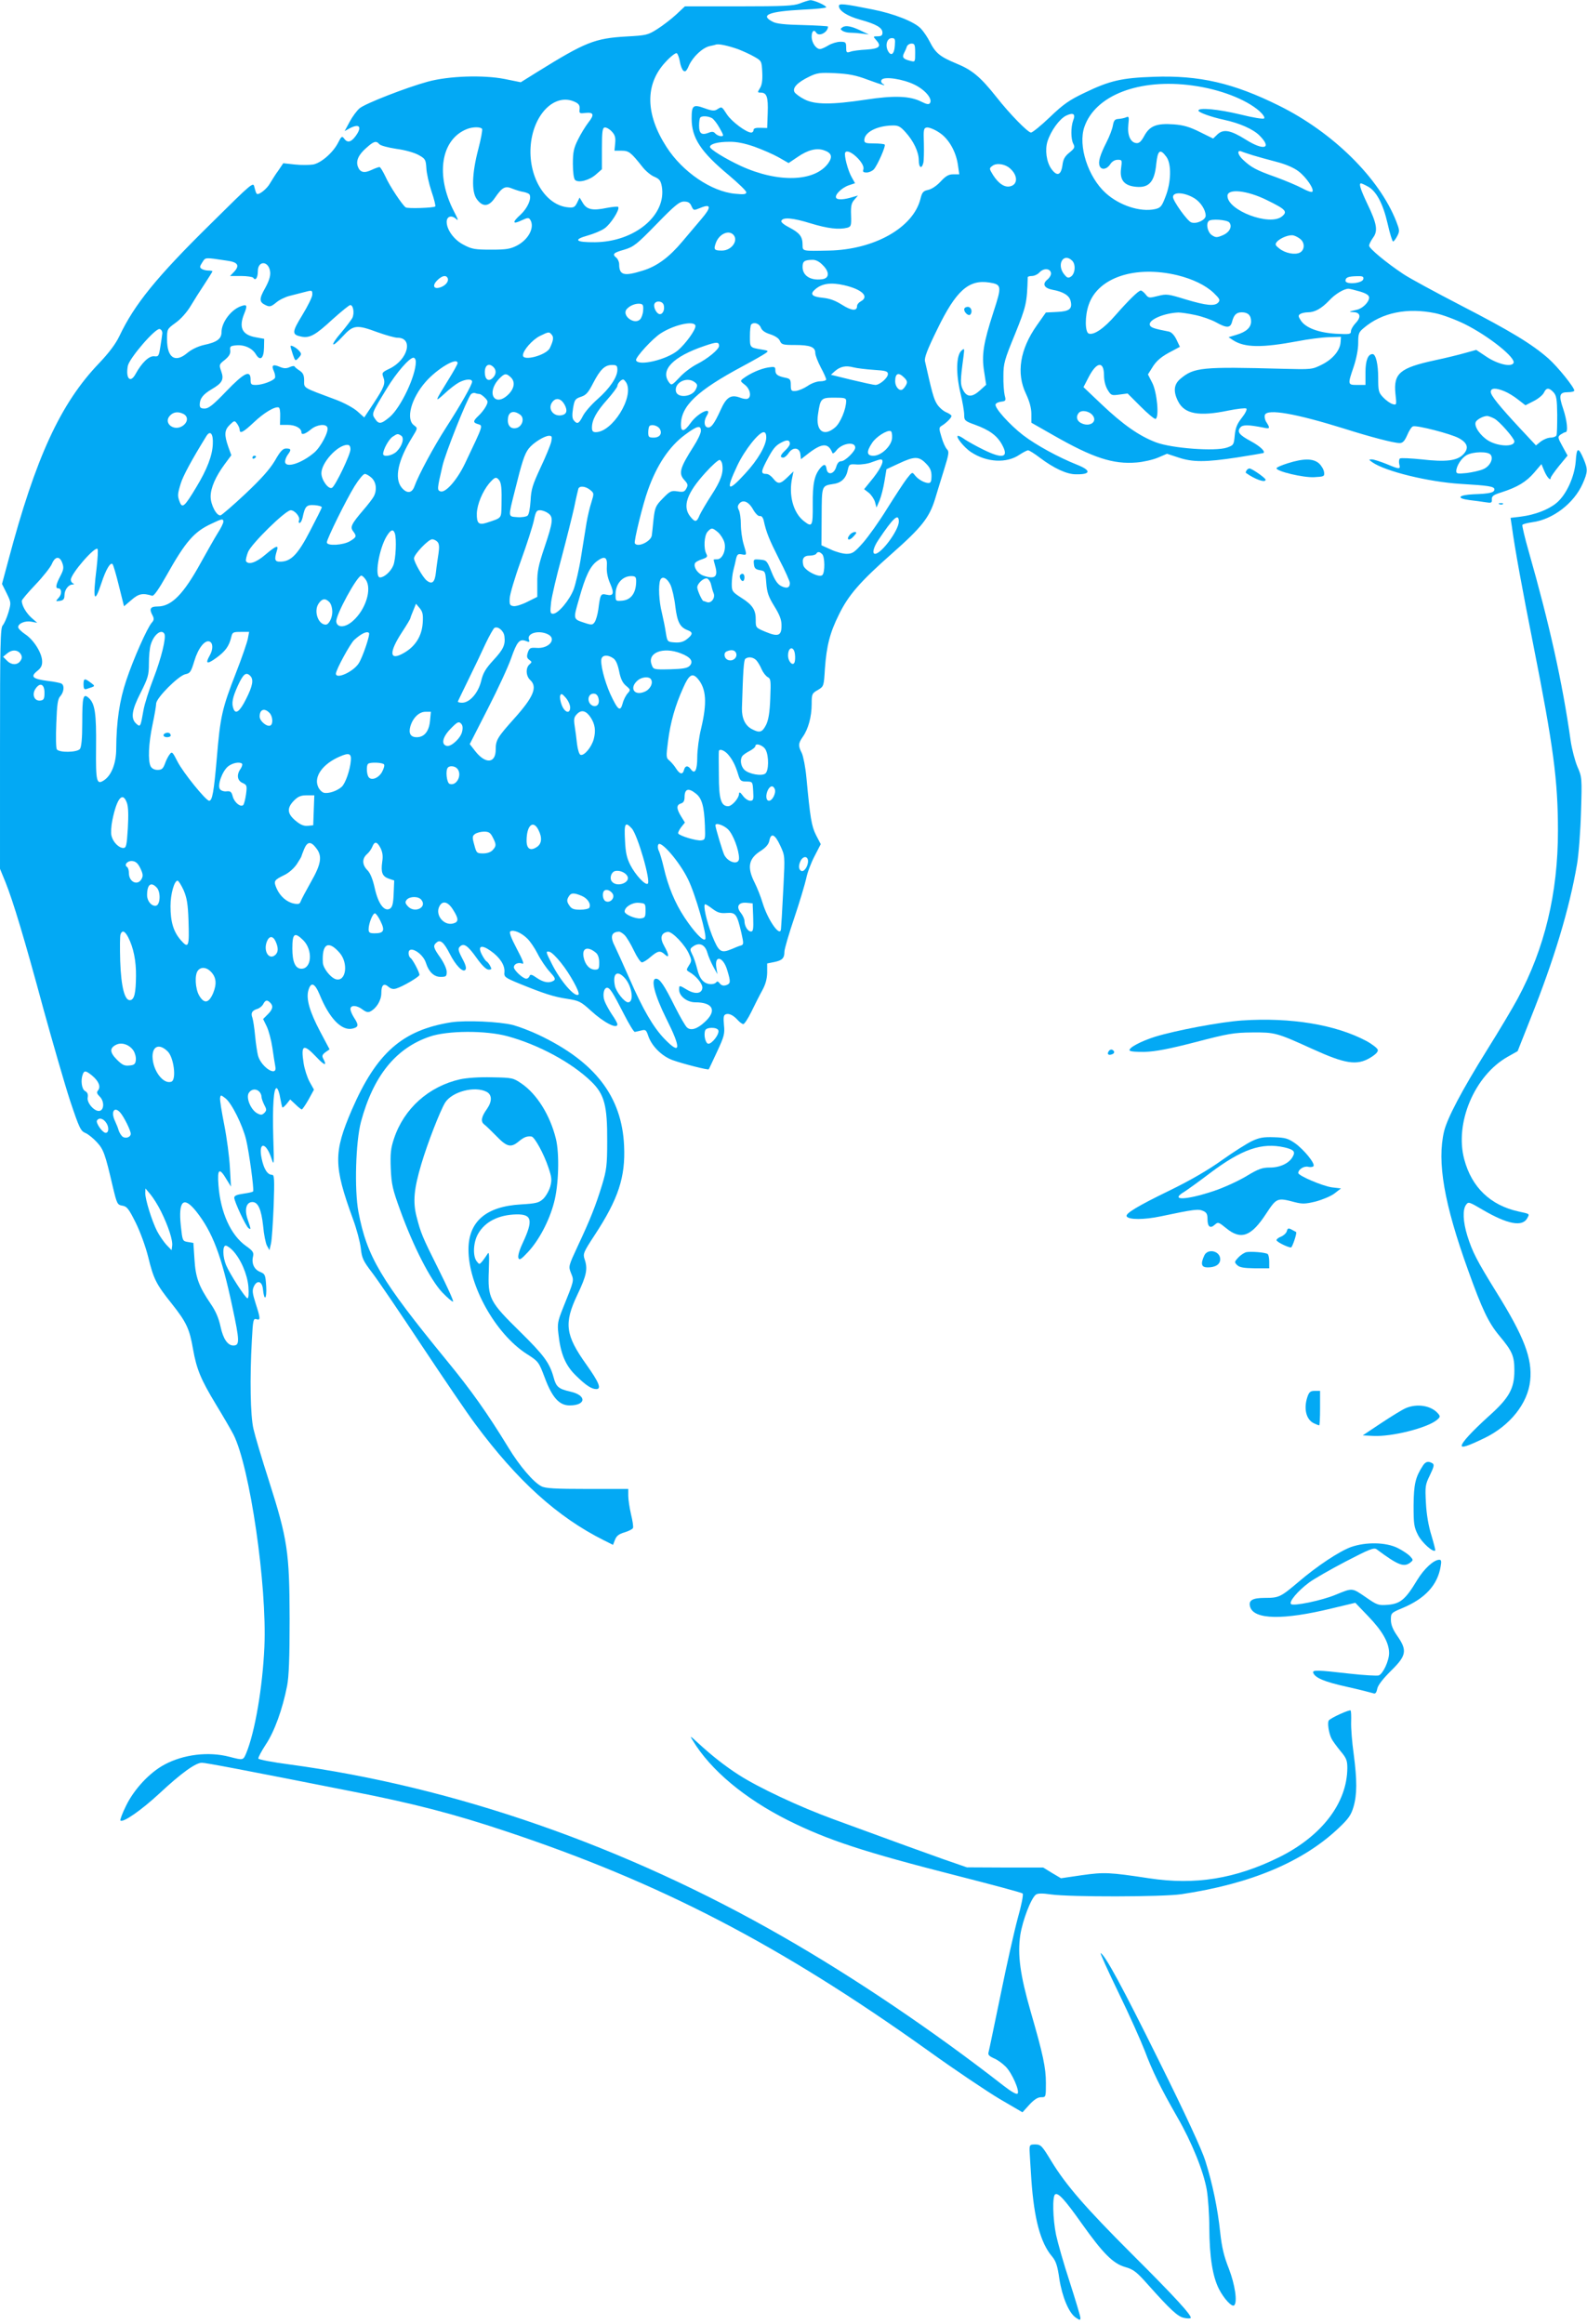 <?xml version="1.0" standalone="no"?>
<!DOCTYPE svg PUBLIC "-//W3C//DTD SVG 20010904//EN"
 "http://www.w3.org/TR/2001/REC-SVG-20010904/DTD/svg10.dtd">
<svg version="1.0" xmlns="http://www.w3.org/2000/svg"
 width="874pt" height="1280pt" viewBox="0 0 874 1280"
 preserveAspectRatio="xMidYMid meet">
<g transform="translate(0,1280) scale(0.1,-0.1)"
fill="#03a9f4" stroke="none">
<path d="M4405 12781 c-34 -13 -85 -16 -336 -16 l-297 0 -48 -45 c-27 -25 -74
-61 -104 -80 -52 -33 -60 -35 -170 -41 -175 -10 -226 -31 -489 -194 l-93 -58
-89 18 c-117 23 -308 17 -424 -15 -117 -32 -343 -120 -374 -146 -15 -12 -40
-46 -55 -74 l-28 -52 31 17 c52 26 66 5 29 -45 -25 -34 -45 -38 -63 -13 -11
15 -15 13 -33 -23 -28 -55 -93 -111 -137 -120 -20 -3 -66 -4 -101 0 l-64 7
-27 -40 c-16 -21 -35 -53 -45 -69 -17 -32 -64 -69 -74 -59 -4 3 -9 20 -13 36
-6 30 -9 28 -241 -202 -298 -293 -420 -444 -502 -617 -21 -44 -57 -92 -112
-150 -213 -222 -350 -520 -500 -1086 l-35 -130 26 -52 c24 -50 25 -51 9 -106
-9 -30 -23 -61 -31 -70 -13 -13 -15 -104 -15 -678 l0 -663 30 -73 c41 -102
104 -309 210 -702 51 -184 116 -410 146 -502 51 -152 58 -167 85 -178 16 -7
44 -30 63 -51 36 -39 45 -63 87 -244 23 -96 25 -100 53 -105 25 -4 35 -17 73
-93 25 -50 55 -133 69 -189 30 -123 44 -150 130 -258 81 -102 98 -139 117
-250 20 -112 43 -167 127 -306 39 -64 82 -138 96 -165 90 -179 185 -830 170
-1169 -10 -223 -52 -469 -100 -585 -17 -40 -16 -40 -93 -20 -115 30 -253 13
-357 -43 -81 -43 -167 -135 -211 -225 -21 -42 -35 -80 -32 -83 14 -14 117 58
216 150 118 110 199 169 233 168 21 0 217 -37 833 -159 332 -65 556 -123 840
-218 851 -283 1509 -625 2323 -1206 150 -108 329 -228 398 -269 l125 -73 38
42 c26 28 46 41 64 41 27 0 27 0 27 78 0 85 -16 159 -84 394 -58 202 -73 313
-57 422 13 81 59 202 86 222 10 7 35 8 82 1 107 -15 613 -14 718 1 384 57 673
179 869 366 53 50 67 71 80 115 20 69 20 146 1 292 -9 63 -15 141 -14 174 1
33 0 62 -3 65 -6 6 -110 -41 -120 -55 -9 -12 0 -71 15 -100 5 -11 27 -41 48
-67 34 -40 39 -53 39 -95 -1 -192 -140 -374 -375 -491 -241 -119 -462 -155
-718 -116 -218 33 -246 34 -368 17 l-116 -17 -49 29 -49 30 -210 0 -210 1
-130 45 c-124 44 -234 84 -605 220 -189 69 -414 175 -521 244 -75 48 -149 106
-228 179 -41 38 -43 38 -26 11 98 -163 286 -320 525 -440 219 -109 416 -174
934 -306 192 -49 353 -92 358 -97 5 -5 -7 -66 -27 -136 -19 -70 -62 -261 -95
-424 -34 -164 -63 -305 -66 -315 -4 -13 4 -21 28 -32 19 -7 48 -28 66 -46 36
-36 79 -136 66 -149 -6 -6 -35 11 -74 41 -387 302 -822 596 -1220 824 -868
498 -1806 825 -2718 948 -90 12 -166 26 -169 32 -2 6 17 41 41 78 47 70 92
194 117 322 10 50 14 155 14 370 -1 367 -11 437 -114 760 -39 121 -77 249 -85
285 -17 71 -21 277 -9 489 6 112 8 121 25 116 23 -8 23 3 -4 86 -18 57 -20 72
-10 94 18 38 46 29 50 -15 7 -69 22 -56 18 15 -4 65 -6 69 -35 81 -33 14 -47
48 -37 87 4 19 -2 29 -39 55 -84 59 -141 185 -152 336 -7 90 5 98 45 30 l24
-39 -6 106 c-3 58 -17 163 -31 234 -14 71 -25 138 -23 148 3 18 4 18 30 -2 34
-27 93 -145 113 -226 16 -65 45 -276 39 -286 -2 -4 -26 -9 -54 -13 -35 -5 -50
-11 -50 -22 0 -21 65 -160 79 -168 14 -9 14 -9 -5 48 -19 55 -8 96 26 96 31 0
49 -40 59 -131 4 -47 14 -96 21 -109 l14 -25 8 35 c5 19 11 113 15 208 5 148
4 172 -9 172 -25 0 -45 32 -57 89 -20 94 23 95 54 1 14 -43 15 -37 10 113 -5
175 2 280 19 274 6 -2 15 -26 19 -53 5 -27 10 -50 12 -53 3 -2 13 7 24 20 l19
24 29 -27 c16 -16 32 -28 35 -28 3 0 20 24 37 54 l30 55 -24 43 c-13 24 -28
70 -33 103 -16 102 -1 109 70 34 45 -48 61 -52 38 -9 -8 15 -5 22 12 35 l23
16 -52 98 c-57 108 -78 179 -65 226 14 50 35 42 62 -22 53 -131 121 -201 180
-188 35 8 37 19 10 60 -11 17 -20 38 -20 48 0 23 35 22 67 -3 19 -14 30 -17
43 -10 34 18 60 61 60 101 0 45 14 57 40 34 13 -11 26 -14 42 -9 37 11 128 65
128 75 0 15 -38 87 -50 94 -5 3 -10 15 -10 26 0 46 79 1 96 -55 15 -48 44 -76
80 -76 31 0 34 3 34 28 0 16 -15 49 -35 78 -39 55 -42 66 -20 84 20 17 40 0
72 -63 32 -63 71 -103 85 -89 8 8 4 26 -16 63 -23 44 -25 55 -13 66 21 21 43
6 92 -63 30 -42 53 -64 66 -64 16 0 18 3 9 19 -5 11 -15 23 -20 26 -6 3 -17
20 -26 37 -25 48 -4 58 47 22 52 -36 80 -80 77 -117 -3 -27 2 -31 82 -64 135
-55 190 -73 265 -84 64 -10 74 -15 130 -66 71 -65 145 -103 145 -74 0 6 -13
30 -30 54 -16 24 -34 57 -40 73 -13 32 -5 74 13 74 16 0 31 -24 93 -145 28
-55 55 -99 60 -98 5 1 21 4 36 8 23 6 27 3 38 -30 19 -56 74 -111 133 -133 58
-21 197 -56 200 -51 2 2 22 46 46 97 39 84 43 98 38 147 -4 42 -2 55 10 59 17
7 42 -5 67 -33 11 -12 24 -21 30 -21 6 1 26 31 44 68 18 37 44 89 59 116 19
34 27 64 28 99 l0 51 40 8 c43 9 55 21 55 57 0 14 24 97 54 185 30 89 59 187
66 218 6 32 27 87 46 123 l34 66 -26 50 c-25 50 -32 94 -53 317 -5 56 -17 116
-25 134 -21 41 -20 54 5 90 30 42 49 111 49 180 0 56 2 60 34 78 33 20 33 20
39 118 9 124 27 197 77 297 52 107 116 181 294 338 162 143 204 197 235 297
11 36 33 109 50 163 27 87 29 100 16 113 -8 8 -22 38 -30 67 -15 48 -14 53 1
62 25 15 54 44 54 54 0 5 -13 14 -30 21 -16 7 -39 27 -50 45 -18 28 -28 67
-66 236 -4 19 13 64 67 174 104 215 174 277 288 259 68 -11 69 -19 22 -163
-55 -170 -66 -236 -51 -328 l11 -72 -33 -30 c-44 -40 -73 -40 -94 1 -16 31
-16 49 2 183 6 48 6 49 -12 33 -28 -27 -30 -125 -5 -231 12 -49 21 -103 21
-121 0 -31 3 -35 59 -55 80 -29 122 -60 149 -109 40 -72 6 -82 -103 -28 -39
19 -83 44 -100 55 -16 12 -34 21 -38 21 -19 0 31 -64 71 -90 86 -57 196 -63
267 -14 20 13 41 24 47 24 6 0 35 -18 65 -41 77 -58 148 -91 197 -91 84 -2 87
21 9 52 -103 41 -226 108 -298 163 -74 57 -159 151 -152 170 2 7 16 13 31 15
25 3 27 6 19 35 -4 18 -8 66 -7 107 0 68 6 89 64 230 62 154 66 171 70 313 0
4 11 7 23 7 13 0 32 9 42 20 22 24 58 23 63 -3 2 -10 -7 -26 -19 -36 -31 -25
-19 -48 28 -57 57 -10 92 -31 99 -61 11 -44 -6 -58 -75 -61 l-61 -3 -50 -71
c-93 -132 -114 -263 -60 -376 20 -43 30 -79 30 -112 l0 -48 123 -70 c217 -124
328 -160 457 -149 37 3 90 15 118 27 l49 21 61 -20 c79 -27 151 -27 327 0 77
12 141 23 143 24 12 9 -19 38 -69 65 -65 35 -78 52 -58 76 13 16 45 15 127 -1
36 -8 38 -4 17 29 -9 13 -12 31 -9 41 14 35 168 8 435 -75 148 -47 275 -80
307 -80 17 0 27 10 42 44 10 24 24 46 32 48 21 7 208 -41 252 -65 50 -27 57
-57 23 -91 -34 -34 -96 -41 -227 -26 -60 6 -114 9 -120 5 -5 -3 -7 -17 -4 -31
8 -30 3 -30 -71 1 -33 13 -69 25 -80 25 -18 0 -18 -1 3 -16 72 -50 308 -108
487 -119 153 -9 185 -14 185 -30 0 -18 -26 -24 -114 -27 -85 -4 -99 -22 -24
-32 29 -3 69 -9 89 -12 32 -5 36 -4 35 16 -1 18 9 25 54 39 87 28 135 57 179
108 l40 47 15 -36 c15 -36 36 -59 36 -40 0 5 21 35 46 66 l47 57 -28 51 c-27
49 -27 52 -10 65 11 7 22 13 27 13 15 0 8 65 -13 128 -26 76 -21 92 26 92 19
0 35 4 35 9 0 18 -92 132 -143 177 -91 80 -209 151 -476 289 -143 74 -289 153
-323 176 -96 64 -188 141 -188 156 0 8 10 27 21 43 29 38 22 78 -31 188 -37
78 -48 112 -35 112 4 0 20 -7 36 -16 48 -24 86 -96 111 -206 12 -54 26 -98 30
-98 4 0 14 13 23 30 14 27 13 33 -6 82 -94 238 -348 489 -645 636 -252 125
-439 168 -691 159 -176 -6 -241 -21 -380 -88 -84 -40 -117 -63 -191 -134 -49
-47 -96 -85 -104 -85 -17 0 -117 102 -190 195 -88 111 -134 150 -223 186 -89
37 -113 57 -145 120 -12 24 -34 56 -48 71 -35 38 -149 83 -267 106 -159 32
-185 34 -185 19 0 -26 46 -56 119 -76 87 -24 121 -44 121 -71 0 -15 -7 -20
-27 -20 -25 0 -25 -1 -10 -18 34 -37 22 -50 -50 -55 -38 -2 -78 -7 -90 -12
-21 -7 -23 -4 -23 24 0 28 -3 31 -32 31 -18 0 -48 -9 -66 -20 -18 -11 -38 -20
-46 -20 -22 0 -46 35 -46 68 0 31 13 42 25 22 15 -24 65 2 65 34 0 2 -62 6
-137 8 -98 2 -147 7 -167 18 -73 37 -23 57 167 67 70 3 127 9 127 13 0 10 -68
40 -88 39 -9 -1 -35 -9 -57 -18z m523 -233 c-3 -47 -21 -60 -38 -28 -16 31 -5
70 21 70 18 0 20 -5 17 -42z m-863 -19 c28 -11 68 -29 90 -42 39 -22 40 -24
43 -86 2 -45 -2 -70 -13 -87 -14 -22 -14 -24 4 -24 34 0 42 -24 39 -112 l-3
-83 -37 1 c-26 1 -38 -3 -38 -12 0 -8 -6 -14 -13 -14 -27 0 -107 60 -133 99
-30 46 -28 45 -54 29 -15 -10 -29 -9 -70 6 -63 23 -71 16 -71 -57 0 -107 50
-183 205 -312 52 -44 96 -86 96 -94 0 -11 -13 -13 -62 -8 -130 12 -289 120
-377 257 -117 181 -120 346 -6 468 28 31 56 52 62 49 6 -4 13 -24 17 -45 3
-22 12 -44 19 -51 11 -9 18 -3 32 30 22 47 74 96 113 105 15 3 32 7 37 9 16 4
66 -7 120 -26z m975 -20 c0 -51 0 -51 -27 -44 -38 9 -46 19 -35 41 6 11 13 27
16 37 3 9 15 17 26 17 17 0 20 -6 20 -51z m-261 -148 c88 -32 106 -37 82 -22
-8 5 -10 14 -6 21 13 21 119 5 183 -27 58 -29 98 -77 84 -100 -6 -10 -18 -8
-48 7 -63 32 -151 35 -307 11 -187 -28 -279 -28 -337 2 -24 12 -48 30 -54 39
-14 23 15 54 79 85 45 22 60 24 145 20 74 -4 113 -11 179 -36z m1788 -32 c150
-20 293 -75 368 -140 21 -19 32 -36 27 -41 -5 -5 -61 4 -133 22 -121 29 -229
39 -229 21 0 -10 68 -35 142 -51 84 -18 159 -51 194 -86 72 -72 25 -86 -75
-23 -83 52 -123 60 -156 29 l-24 -23 -73 36 c-56 28 -90 38 -143 42 -95 7
-133 -8 -163 -63 -18 -33 -29 -42 -45 -40 -32 4 -49 45 -43 101 5 43 3 48 -12
41 -9 -4 -28 -8 -42 -9 -20 -1 -26 -8 -31 -36 -3 -19 -19 -61 -36 -94 -35 -69
-46 -107 -37 -129 9 -24 40 -19 58 9 10 16 26 25 42 25 24 0 24 -2 18 -48 -8
-59 14 -90 68 -99 83 -13 116 20 126 126 8 74 21 84 55 38 30 -39 27 -143 -5
-222 -20 -53 -27 -60 -58 -67 -81 -17 -195 20 -271 89 -97 88 -153 261 -117
364 60 175 303 268 595 228z m-3397 -92 c18 -9 24 -19 22 -38 -3 -23 0 -25 31
-21 47 5 52 -9 17 -53 -16 -21 -42 -63 -57 -94 -23 -46 -28 -69 -28 -133 0
-46 5 -82 12 -89 18 -18 80 -2 116 31 l32 28 0 114 c0 94 3 113 15 116 9 1 26
-8 39 -22 18 -19 22 -33 19 -65 l-4 -41 39 0 c40 0 51 -8 115 -89 18 -23 48
-48 67 -55 27 -12 34 -21 40 -54 26 -158 -150 -304 -369 -306 -106 -1 -122 14
-39 37 32 9 74 26 92 39 33 22 85 103 76 118 -2 4 -31 1 -63 -5 -77 -16 -110
-10 -132 27 l-18 30 -14 -29 c-12 -24 -19 -28 -48 -25 -123 10 -218 161 -208
331 11 181 135 305 248 248z m2740 -101 c-13 -36 -13 -102 1 -128 10 -19 7
-25 -21 -48 -26 -21 -35 -37 -39 -71 -8 -55 -30 -62 -61 -19 -27 38 -36 105
-21 152 19 59 66 123 102 141 40 19 54 10 39 -27z m-1990 14 c10 -5 29 -30 43
-55 23 -41 24 -45 8 -45 -10 0 -24 7 -31 14 -9 11 -18 13 -37 5 -39 -15 -53
-5 -53 39 0 21 3 42 7 45 9 10 42 8 63 -3z m1066 -77 c45 -49 74 -110 74 -156
0 -41 16 -50 25 -14 3 12 4 60 3 107 -3 78 -1 85 17 88 11 1 41 -10 66 -27 53
-33 95 -106 105 -183 l7 -48 -33 0 c-26 0 -41 -9 -70 -40 -22 -24 -50 -42 -69
-46 -27 -6 -33 -13 -42 -50 -40 -158 -254 -279 -504 -284 -147 -3 -145 -4
-145 31 0 46 -16 66 -71 95 -28 14 -49 30 -46 37 7 22 61 18 161 -13 95 -29
157 -36 203 -24 20 6 22 12 20 69 -2 50 2 67 18 85 l20 23 -25 -7 c-50 -16
-88 -18 -95 -6 -10 16 31 57 71 70 l33 11 -18 32 c-22 38 -44 124 -36 137 17
28 110 -58 100 -92 -5 -14 -1 -18 18 -18 13 0 31 8 40 18 20 23 67 129 59 136
-3 3 -29 6 -59 6 -45 0 -53 3 -53 18 0 43 68 79 154 81 32 1 44 -5 72 -36z
m-2331 17 c3 -5 -6 -55 -21 -112 -35 -133 -38 -235 -8 -275 33 -45 66 -42 100
8 40 58 56 67 96 50 18 -7 45 -16 61 -18 15 -3 30 -9 33 -14 13 -22 -11 -76
-49 -111 -48 -43 -45 -56 7 -31 32 15 38 15 46 3 26 -41 -8 -108 -72 -142 -37
-19 -58 -23 -143 -23 -88 0 -107 3 -150 26 -53 26 -95 83 -95 127 0 30 26 39
51 17 15 -14 13 -5 -11 41 -103 199 -72 396 71 453 32 13 76 13 84 1z m-566
-84 c7 -8 49 -19 95 -26 47 -6 99 -21 122 -34 36 -20 39 -25 42 -71 1 -28 14
-85 28 -128 15 -43 24 -81 21 -84 -9 -8 -152 -13 -163 -5 -19 14 -88 117 -111
169 -14 29 -28 53 -33 53 -5 0 -25 -7 -44 -16 -40 -19 -63 -14 -75 18 -12 32
3 66 47 104 41 37 54 40 71 20z m2066 -14 c44 -16 104 -42 134 -59 l54 -31 49
33 c56 39 104 51 144 38 43 -14 51 -35 26 -71 -74 -104 -277 -110 -482 -16
-86 40 -170 92 -170 105 0 16 43 28 105 28 41 1 85 -8 140 -27z m2744 -47 c26
-8 84 -24 130 -36 54 -14 97 -33 123 -53 43 -33 88 -100 75 -112 -4 -4 -28 4
-55 19 -26 14 -92 42 -147 62 -107 38 -134 53 -177 93 -32 29 -38 58 -11 48 9
-4 37 -13 62 -21z m-1336 -73 c43 -38 43 -88 1 -98 -31 -8 -65 15 -95 62 -22
36 -22 37 -3 51 23 17 70 10 97 -15z m1414 -174 c104 -51 116 -63 83 -90 -67
-55 -300 33 -300 113 0 42 108 31 217 -23z m-399 10 c34 -21 62 -64 62 -96 0
-23 -49 -47 -79 -37 -21 6 -101 118 -101 140 0 30 64 26 118 -7z m-2770 -43
c12 -25 12 -25 49 -10 60 25 62 4 5 -62 -27 -32 -74 -87 -104 -123 -72 -86
-139 -136 -217 -160 -105 -33 -131 -26 -131 35 0 12 -7 28 -15 35 -25 20 -18
28 43 45 52 16 67 27 178 141 101 104 126 124 151 124 22 0 33 -6 41 -25z
m2962 -90 c18 -22 2 -55 -37 -71 -31 -13 -38 -13 -59 1 -23 15 -34 62 -17 78
13 13 100 7 113 -8z m-2732 -67 c31 -31 -8 -88 -62 -88 -42 0 -47 5 -34 41 17
49 69 74 96 47z m3125 -26 c24 -21 22 -59 -4 -73 -27 -14 -80 -4 -113 22 -23
18 -25 23 -14 37 19 22 70 42 93 35 11 -3 28 -12 38 -21z m-5910 -118 c57 -8
68 -26 37 -60 l-23 -24 61 0 c33 0 64 -5 67 -10 12 -19 25 1 25 36 0 62 62 58
68 -5 2 -22 -7 -50 -28 -88 -34 -60 -33 -77 4 -94 21 -10 29 -8 56 14 17 15
50 31 73 37 23 6 58 15 78 20 49 13 49 13 49 -13 0 -12 -25 -63 -55 -112 -58
-95 -59 -108 -5 -119 46 -9 77 8 171 95 48 43 92 79 98 79 17 0 24 -46 11 -72
-7 -12 -35 -49 -62 -81 -63 -73 -54 -89 10 -19 58 63 76 65 192 22 45 -16 94
-30 109 -30 89 0 58 -121 -43 -170 -42 -20 -44 -23 -35 -47 13 -35 5 -55 -54
-145 l-51 -77 -37 33 c-21 19 -72 47 -120 65 -185 69 -174 62 -174 105 0 30
-6 42 -25 55 -14 9 -26 19 -28 23 -2 4 -14 2 -27 -4 -18 -8 -32 -8 -55 2 -38
16 -47 8 -31 -26 6 -14 8 -30 5 -36 -10 -16 -70 -38 -104 -38 -27 0 -30 3 -30
30 0 55 -35 38 -134 -65 -72 -75 -97 -95 -119 -95 -21 0 -27 5 -27 21 0 34 18
57 65 85 59 34 70 54 53 100 -12 35 -12 37 20 62 24 20 32 34 30 52 -3 22 1
25 31 28 45 5 90 -15 110 -49 24 -40 44 -23 45 37 l1 48 -44 8 c-78 13 -98 54
-65 133 17 42 14 50 -15 40 -56 -17 -111 -89 -111 -144 0 -37 -25 -56 -98 -71
-33 -8 -67 -24 -92 -45 -66 -55 -110 -25 -110 76 0 57 0 57 48 92 27 19 62 58
82 92 19 32 54 87 78 123 23 35 42 66 42 68 0 2 -10 4 -22 4 -13 0 -29 4 -37
9 -12 8 -12 13 3 36 19 29 11 28 139 9z m4652 0 c21 -21 16 -73 -8 -88 -15 -9
-21 -6 -37 14 -43 55 -2 121 45 74z m-1374 -24 c39 -38 37 -74 -5 -78 -63 -8
-106 20 -106 68 0 31 10 38 53 39 19 1 39 -9 58 -29z m1954 -56 c84 -21 153
-54 199 -97 32 -31 37 -39 26 -52 -19 -23 -66 -18 -180 16 -97 30 -106 31
-153 19 -48 -12 -52 -12 -68 9 -9 11 -21 21 -26 21 -13 0 -67 -53 -139 -135
-64 -74 -120 -112 -148 -102 -21 8 -22 97 0 159 51 150 256 218 489 162z
m-4021 -13 c10 -15 -4 -38 -30 -50 -45 -20 -59 5 -22 39 23 21 43 26 52 11z
m5044 -8 c-4 -24 -98 -32 -98 -9 0 18 15 24 63 25 31 1 38 -2 35 -16z m-2858
-34 c99 -23 139 -63 90 -89 -11 -6 -20 -17 -20 -26 0 -28 -30 -26 -82 7 -38
24 -68 35 -107 39 -60 6 -73 20 -41 47 37 32 86 39 160 22z m2838 -34 c37 -11
52 -21 52 -34 0 -24 -35 -60 -68 -67 -44 -10 -48 -12 -19 -13 39 -1 45 -27 13
-60 -14 -15 -26 -35 -26 -45 0 -17 -7 -18 -83 -14 -97 6 -167 33 -193 73 -15
23 -15 28 -3 36 8 5 27 9 42 9 38 0 75 21 117 65 32 35 80 64 106 65 6 0 34
-7 62 -15z m-3833 -74 c7 -24 -3 -51 -21 -51 -17 0 -37 37 -30 56 8 20 44 17
51 -5z m-113 -31 c-1 -19 -9 -41 -17 -49 -32 -32 -102 21 -74 56 17 20 49 33
74 30 16 -2 19 -8 17 -37z m4363 -15 c39 -8 111 -35 160 -59 135 -67 287 -189
270 -216 -14 -23 -88 -5 -148 35 l-57 38 -58 -16 c-31 -9 -107 -28 -169 -41
-194 -42 -229 -72 -218 -184 7 -63 7 -64 -17 -57 -12 4 -35 20 -50 36 -26 27
-28 36 -28 109 0 74 -13 130 -31 130 -25 0 -39 -35 -39 -101 l0 -69 -45 0
c-53 0 -54 1 -20 100 15 45 25 96 25 131 0 52 3 60 31 83 100 85 240 113 394
81z m-1322 -10 c38 -8 89 -26 114 -40 59 -33 79 -32 88 2 10 39 24 53 54 53
34 0 51 -17 51 -50 0 -34 -27 -58 -81 -74 l-43 -13 24 -16 c64 -42 159 -43
357 -6 56 11 133 21 170 22 l68 2 -2 -29 c-3 -46 -43 -94 -103 -124 -54 -27
-57 -27 -215 -23 -446 12 -489 8 -564 -55 -36 -30 -41 -69 -13 -124 35 -70
114 -85 277 -51 50 10 94 15 99 11 5 -5 -6 -27 -25 -51 -26 -33 -35 -55 -39
-97 -5 -52 -6 -54 -43 -67 -64 -22 -304 -4 -391 29 -92 35 -181 97 -300 210
l-99 94 29 56 c44 85 84 89 84 8 0 -29 8 -59 20 -79 19 -31 22 -32 65 -26 l45
6 72 -72 c39 -39 76 -70 82 -68 21 8 8 147 -18 198 l-24 47 22 35 c24 41 54
65 113 95 l41 22 -19 40 c-12 25 -28 41 -42 44 -83 16 -102 22 -105 38 -5 28
80 64 158 67 14 0 56 -6 93 -14z m-2753 -61 c0 -23 -55 -98 -97 -134 -63 -52
-219 -88 -230 -54 -5 15 92 121 137 149 77 49 190 72 190 39z m360 -8 c6 -16
23 -28 52 -37 27 -9 47 -22 53 -36 9 -21 17 -23 83 -23 84 0 112 -11 112 -44
0 -13 14 -48 30 -79 17 -31 30 -61 30 -67 0 -5 -15 -10 -33 -10 -18 0 -49 -11
-70 -26 -21 -14 -50 -26 -65 -27 -24 -2 -27 1 -27 33 0 30 -4 35 -31 40 -43 9
-54 18 -54 42 0 18 -4 20 -41 14 -41 -7 -96 -31 -134 -59 -20 -15 -19 -16 8
-37 29 -23 37 -67 14 -76 -8 -3 -26 0 -41 6 -51 19 -76 3 -108 -69 -35 -77
-54 -102 -74 -94 -17 6 -18 37 -2 63 35 55 -47 19 -89 -40 -34 -48 -53 -51
-53 -10 0 104 88 188 340 323 58 31 114 63 125 71 19 13 18 15 -20 21 -66 11
-65 10 -65 73 0 32 3 62 7 65 15 15 44 6 53 -17z m-3296 -31 c-1 -11 -6 -45
-11 -75 -8 -51 -10 -55 -34 -52 -28 3 -68 -35 -102 -97 -29 -54 -56 -26 -43
44 8 42 151 208 175 203 9 -2 15 -12 15 -23z m2145 -9 c11 -13 9 -31 -11 -73
-19 -39 -148 -74 -148 -40 0 27 51 85 92 106 51 25 52 25 67 7z m921 -61 c0
-19 -63 -71 -123 -101 -29 -15 -72 -47 -95 -73 -42 -44 -44 -45 -58 -26 -49
67 22 141 196 200 67 23 80 23 80 0z m-1670 -88 c0 -77 -82 -250 -143 -303
-48 -40 -61 -42 -82 -10 -19 28 -18 30 65 166 53 88 125 170 147 170 7 0 13
-10 13 -23z m230 -7 c0 -6 -23 -47 -51 -92 -75 -121 -77 -127 -22 -77 27 26
64 54 81 63 36 19 72 21 72 4 0 -17 -63 -128 -143 -252 -70 -109 -151 -260
-174 -323 -14 -41 -43 -43 -72 -7 -40 51 -19 149 58 274 32 52 32 52 12 67
-48 33 -17 149 63 240 65 74 176 139 176 103z m198 -22 c17 -17 15 -42 -6 -61
-23 -21 -42 -5 -42 33 0 40 23 53 48 28z m682 -15 c0 -40 -42 -102 -109 -161
-34 -30 -70 -71 -81 -93 -22 -43 -31 -47 -50 -24 -9 11 -10 29 -4 67 8 47 12
52 44 63 28 9 40 23 67 76 39 75 64 99 104 99 25 0 29 -4 29 -27z m1413 0 c66
-4 77 -8 77 -23 0 -21 -45 -60 -69 -60 -9 0 -68 13 -131 28 l-114 28 22 20
c30 26 60 32 102 21 19 -5 70 -11 113 -14z m-2001 -40 c26 -24 22 -60 -11 -94
-75 -75 -126 5 -53 84 30 31 39 33 64 10z m2168 -3 c16 -16 18 -25 10 -40 -5
-10 -15 -22 -20 -25 -17 -11 -40 15 -40 45 0 45 18 52 50 20z m-1530 -29 c42
-79 -78 -271 -169 -271 -16 0 -21 6 -21 25 0 43 25 88 84 154 31 35 56 69 56
75 0 13 20 36 32 36 4 0 12 -9 18 -19z m375 5 c16 -12 18 -18 7 -40 -19 -43
-104 -51 -110 -9 -7 47 61 80 103 49z m4461 -51 c20 -8 54 -29 75 -46 l40 -31
45 23 c26 13 51 34 57 47 13 28 28 28 53 1 16 -18 19 -38 20 -123 0 -55 -1
-107 -4 -113 -2 -7 -17 -13 -32 -13 -15 0 -39 -10 -54 -21 l-27 -22 -86 92
c-119 128 -163 183 -163 203 0 22 28 23 76 3z m-5645 -15 c5 0 18 -9 29 -20
18 -18 19 -23 6 -48 -8 -15 -26 -38 -40 -51 -31 -29 -32 -38 -6 -46 31 -10 35
2 -68 -215 -44 -93 -109 -167 -137 -156 -18 7 -18 13 12 141 15 67 134 366
156 393 6 7 17 10 24 7 8 -3 19 -5 24 -5z m469 -60 c15 -29 12 -48 -10 -55
-51 -16 -90 36 -55 75 20 22 47 14 65 -20z m1550 22 c0 -45 -32 -122 -61 -146
-63 -54 -108 -19 -94 73 13 88 17 91 90 91 56 0 65 -2 65 -18z m-3117 -86 l-1
-46 43 0 c41 0 75 -18 75 -41 0 -16 21 -10 52 16 32 27 83 33 91 11 9 -22 -37
-109 -73 -139 -72 -61 -160 -87 -160 -49 0 10 7 27 15 38 20 27 19 34 -9 34
-18 0 -32 -14 -62 -67 -28 -47 -75 -100 -162 -182 -68 -64 -130 -117 -137
-119 -22 -5 -55 58 -55 103 0 48 27 110 77 178 l37 50 -17 47 c-23 66 -21 92
9 121 25 24 26 24 40 5 8 -11 14 -26 14 -33 0 -24 21 -13 79 42 55 52 115 88
136 81 6 -2 9 -24 8 -50z m4475 6 c25 -32 -10 -62 -55 -46 -31 11 -41 37 -22
60 15 18 58 11 77 -14z m-5007 8 c27 -15 24 -46 -6 -66 -48 -31 -106 16 -70
56 20 22 46 25 76 10z m1854 -4 c27 -20 10 -69 -25 -74 -31 -5 -48 19 -42 58
5 34 33 41 67 16z m5364 -21 c28 -14 111 -109 111 -126 0 -31 -87 -29 -143 4
-43 26 -80 78 -70 102 5 14 40 33 61 34 7 1 26 -6 41 -14z m-4596 -56 c16 -26
1 -49 -33 -49 -26 0 -30 3 -30 28 0 16 3 32 7 36 12 11 45 2 56 -15z m227 -12
c0 -13 -18 -51 -40 -85 -77 -121 -85 -150 -49 -188 17 -19 19 -26 9 -44 -10
-19 -18 -21 -49 -16 -34 5 -41 2 -80 -38 -40 -41 -44 -49 -52 -117 -4 -41 -8
-79 -9 -85 -1 -34 -78 -72 -94 -46 -6 10 44 215 72 292 49 139 118 242 205
306 67 50 87 54 87 21z m1053 -38 c-2 -44 -59 -99 -103 -99 -37 0 -40 22 -7
71 22 34 83 72 102 65 6 -2 9 -18 8 -37z m-3741 -34 c-2 -63 -32 -141 -91
-238 -64 -107 -77 -118 -91 -82 -13 34 -13 42 5 101 12 41 61 132 142 263 21
33 38 12 35 -44z m3048 37 c0 -45 -47 -126 -117 -201 -97 -106 -108 -94 -42
46 41 86 118 183 145 183 9 0 14 -11 14 -28z m-2011 9 c19 -12 7 -56 -24 -87
-24 -24 -75 -33 -75 -14 0 24 30 79 51 94 27 18 29 19 48 7z m827 -33 c-4 -18
-30 -82 -59 -143 -44 -95 -52 -120 -55 -182 -3 -44 -9 -77 -17 -83 -8 -6 -33
-10 -57 -8 -51 4 -50 -3 -12 148 38 154 53 201 76 230 24 31 86 70 112 70 16
0 17 -5 12 -32z m1314 -12 c0 -7 -11 -23 -25 -36 -28 -26 -32 -40 -11 -40 7 0
21 12 30 26 23 34 60 30 64 -8 l3 -27 45 35 c73 55 106 55 128 0 2 -6 11 -1
21 12 30 41 105 53 105 17 0 -20 -56 -75 -77 -75 -13 0 -22 -11 -28 -32 -12
-40 -48 -47 -53 -10 -4 27 -14 28 -34 5 -33 -39 -43 -87 -42 -200 1 -123 -3
-129 -50 -92 -58 46 -84 144 -63 239 l7 34 -33 -32 c-40 -39 -53 -40 -79 -7
-11 14 -27 25 -37 25 -31 0 -31 11 -1 69 37 71 50 87 85 105 30 16 45 13 45
-8z m-2420 -31 c0 -28 -82 -199 -101 -211 -19 -12 -59 42 -59 80 0 58 89 156
143 156 12 0 17 -8 17 -25z m6279 -29 c18 -22 -4 -65 -41 -80 -18 -8 -59 -17
-90 -21 -50 -5 -58 -4 -58 10 0 28 29 74 58 89 35 19 116 21 131 2z m-3110
-48 c24 -24 31 -41 31 -70 0 -28 -4 -38 -16 -38 -22 0 -57 19 -75 42 -15 20
-16 19 -45 -18 -17 -22 -65 -96 -109 -166 -43 -70 -103 -154 -133 -188 -47
-53 -58 -60 -90 -60 -20 0 -60 11 -87 24 l-51 23 1 158 c1 174 -1 169 66 180
43 6 69 32 78 77 7 32 9 33 51 30 24 -1 61 4 82 13 21 8 43 15 48 15 23 0 6
-42 -40 -101 l-51 -63 26 -20 c14 -12 29 -34 34 -51 l8 -30 17 39 c9 22 21 69
27 106 l11 66 67 31 c87 41 111 41 150 1z m-1121 -8 c7 -44 -9 -89 -60 -167
-28 -43 -57 -93 -65 -110 -16 -40 -25 -41 -52 -7 -44 56 -18 129 85 242 36 40
71 71 78 69 6 -2 13 -14 14 -27z m-1931 -72 c25 -24 30 -66 12 -101 -6 -12
-33 -47 -59 -77 -65 -76 -73 -93 -55 -116 20 -27 19 -32 -17 -54 -38 -23 -128
-28 -128 -7 0 19 106 234 153 310 23 37 48 67 56 67 8 0 25 -10 38 -22z m701
-11 c13 -16 16 -47 14 -140 -2 -74 3 -68 -82 -96 -44 -14 -55 -3 -54 52 2 50
31 120 68 165 31 35 38 38 54 19z m502 -55 c22 -18 22 -19 7 -68 -9 -27 -21
-78 -27 -114 -6 -36 -19 -119 -30 -186 -10 -66 -29 -146 -40 -178 -23 -61 -86
-136 -114 -136 -16 0 -17 7 -11 63 4 34 30 145 58 247 27 102 58 226 69 275
10 50 21 96 23 103 6 18 39 15 65 -6z m897 -107 c13 -23 29 -39 37 -37 10 2
18 -8 22 -25 14 -65 30 -104 85 -213 33 -63 59 -122 59 -131 0 -26 -16 -32
-47 -17 -20 10 -35 31 -54 78 -25 62 -27 65 -63 68 -36 3 -37 2 -34 -25 2 -22
9 -29 33 -33 29 -5 30 -7 35 -70 4 -53 12 -76 44 -128 28 -45 40 -74 40 -104
1 -59 -17 -67 -87 -38 -55 23 -55 23 -55 66 1 54 -17 83 -81 123 -48 31 -51
36 -51 75 0 22 4 57 9 76 5 19 12 48 15 64 6 23 11 27 31 23 29 -5 29 -6 10
57 -8 27 -15 76 -15 108 0 33 -5 68 -11 79 -8 15 -7 24 2 35 20 25 52 12 76
-31z m-2375 10 c-1 -5 -30 -63 -64 -128 -66 -128 -104 -168 -160 -170 -35 -2
-39 9 -23 61 11 33 -5 27 -64 -23 -50 -43 -92 -57 -106 -36 -3 5 2 28 11 51
18 45 206 230 235 230 22 0 53 -36 46 -55 -4 -8 -2 -15 3 -15 5 0 12 12 16 28
14 65 21 73 67 70 23 -2 41 -7 39 -13z m1246 -31 c31 -21 28 -48 -19 -187 -34
-101 -41 -135 -40 -198 l0 -76 -54 -27 c-29 -15 -64 -26 -77 -24 -20 3 -23 8
-21 43 1 22 28 114 61 205 33 91 65 191 72 223 10 49 15 57 33 57 13 0 33 -7
45 -16z m1932 -46 c0 -48 -96 -178 -131 -178 -17 0 -9 36 19 77 82 123 112
149 112 101z m-3720 -2 c0 -7 -14 -36 -31 -62 -17 -27 -58 -100 -92 -161 -97
-177 -163 -243 -239 -243 -41 0 -48 -13 -27 -51 8 -16 7 -25 -5 -38 -25 -28
-101 -199 -140 -316 -38 -112 -55 -229 -56 -379 0 -79 -26 -146 -67 -173 -41
-27 -46 -10 -44 182 2 186 -6 240 -40 271 -31 28 -36 9 -36 -137 0 -88 -5
-134 -13 -144 -16 -19 -113 -21 -127 -2 -5 6 -6 71 -3 143 4 107 8 136 23 151
19 22 23 58 6 68 -6 4 -40 11 -76 15 -83 11 -97 23 -59 54 22 17 29 31 28 55
-1 45 -46 117 -93 148 -21 14 -39 32 -39 39 0 21 39 37 74 30 l31 -6 -33 29
c-29 27 -52 67 -52 92 0 6 34 46 75 89 42 44 83 96 91 115 18 43 44 44 58 2 8
-23 6 -36 -12 -70 -24 -46 -28 -67 -12 -67 20 0 22 -31 4 -51 -19 -21 -19 -21
6 -18 19 3 25 10 25 30 0 30 21 59 44 60 10 0 11 2 4 6 -7 2 -13 12 -13 20 0
33 132 185 147 170 4 -4 1 -51 -5 -105 -22 -177 -13 -204 27 -82 24 73 49 116
61 103 4 -4 20 -58 35 -120 l28 -112 41 35 c40 35 62 39 114 23 9 -3 37 37 78
110 106 189 153 243 249 287 58 28 65 29 65 10z m2725 -58 c14 -13 29 -37 34
-54 12 -41 -10 -94 -39 -94 -11 0 -20 -1 -20 -3 0 -1 4 -17 9 -35 17 -59 -2
-74 -66 -52 -30 11 -54 45 -46 67 2 7 20 17 39 23 29 10 32 14 24 30 -16 30
-12 101 7 122 21 23 26 23 58 -4z m-1781 -4 c11 -29 6 -144 -8 -178 -14 -34
-50 -66 -73 -66 -32 0 -6 158 37 228 22 35 35 40 44 16z m236 -49 c9 -11 10
-29 5 -63 -4 -26 -11 -72 -14 -102 -6 -57 -21 -71 -51 -47 -21 16 -70 102 -70
122 0 22 79 105 100 105 10 0 23 -7 30 -15z m2118 -67 c15 -15 16 -100 1 -115
-17 -17 -98 25 -105 54 -9 36 2 53 35 53 16 0 33 5 36 10 8 13 18 13 33 -2z
m-1186 -68 c-2 -30 4 -61 18 -93 24 -55 19 -71 -20 -62 -32 7 -34 3 -45 -82
-4 -28 -13 -59 -20 -69 -11 -16 -17 -17 -53 -5 -67 22 -66 18 -33 133 35 125
60 178 98 207 43 32 59 24 55 -29z m-1328 -72 c36 -51 0 -166 -71 -228 -41
-37 -86 -39 -91 -4 -5 34 115 254 138 254 5 0 16 -10 24 -22z m1489 -23 c-4
-56 -31 -89 -76 -93 -37 -3 -37 -3 -37 35 0 61 42 105 95 100 17 -2 20 -8 18
-42z m189 -5 c9 -19 22 -73 27 -119 11 -88 26 -116 69 -132 29 -11 28 -23 -5
-49 -19 -15 -38 -20 -67 -18 -40 3 -41 3 -49 53 -4 28 -14 77 -22 111 -16 62
-20 150 -9 179 10 25 37 13 56 -25z m224 1 c3 -14 9 -36 14 -48 11 -26 -14
-58 -37 -49 -8 3 -16 6 -19 6 -7 0 -34 59 -34 75 0 22 37 55 55 49 8 -4 18
-18 21 -33z m-2102 -97 c9 -9 16 -32 16 -54 0 -33 -19 -70 -36 -70 -42 0 -67
74 -40 115 19 29 38 32 60 9z m514 -115 c-5 -72 -40 -128 -102 -164 -82 -48
-87 -1 -11 115 25 38 45 72 45 75 0 3 7 22 16 43 l15 37 21 -25 c16 -20 19
-35 16 -81z m450 -74 c6 -46 -6 -72 -62 -132 -42 -46 -56 -70 -66 -113 -16
-66 -63 -120 -105 -120 -15 0 -25 3 -23 8 2 4 28 59 59 122 31 63 73 151 93
195 21 44 43 83 49 87 19 11 52 -16 55 -47z m-1873 15 c12 -19 -17 -136 -60
-247 -24 -62 -49 -140 -55 -175 -16 -92 -17 -94 -40 -73 -31 28 -25 74 25 171
40 80 45 96 45 159 0 39 4 85 10 104 16 55 58 89 75 61z m460 -27 c-4 -21 -33
-106 -66 -190 -76 -195 -86 -239 -105 -468 -16 -186 -25 -235 -42 -235 -18 0
-144 156 -174 215 -28 55 -31 58 -44 40 -8 -10 -20 -34 -26 -52 -10 -26 -17
-33 -40 -33 -17 0 -31 7 -38 19 -16 30 -12 127 10 230 11 52 20 104 20 116 0
31 123 154 161 162 26 5 31 13 49 72 21 71 58 118 84 108 20 -8 20 -44 1 -77
-26 -46 -15 -50 35 -14 51 37 72 65 84 117 6 25 10 27 52 27 l46 0 -7 -37z
m667 31 c8 -7 -35 -135 -57 -168 -30 -46 -125 -89 -125 -56 0 21 79 166 101
186 39 35 70 50 81 38z m983 -6 c55 -25 9 -82 -61 -76 -33 2 -38 0 -47 -25 -7
-22 -6 -31 8 -41 15 -11 15 -13 1 -25 -22 -19 -20 -64 4 -86 41 -38 19 -93
-87 -211 -94 -105 -103 -120 -103 -172 0 -76 -55 -81 -111 -11 l-32 41 100
196 c56 109 113 233 128 277 32 91 46 108 81 95 19 -8 22 -6 17 7 -13 35 51
54 102 31z m1363 -112 c2 -15 1 -35 -2 -43 -9 -24 -36 3 -36 37 0 49 33 54 38
6z m-4264 2 c8 -13 8 -23 0 -35 -16 -27 -50 -27 -75 -2 l-22 22 23 19 c27 22
58 20 74 -4z m3635 4 c55 -21 72 -45 49 -69 -13 -13 -38 -17 -108 -19 -90 -2
-92 -1 -101 25 -26 66 62 101 160 63z m305 1 c9 -23 -17 -47 -43 -38 -23 7
-29 40 -8 48 25 11 45 7 51 -10z m-677 -28 c15 -10 25 -34 33 -73 8 -41 19
-63 38 -79 25 -21 25 -23 9 -41 -10 -11 -23 -36 -28 -56 -13 -48 -26 -38 -68
52 -33 74 -57 171 -48 196 8 20 36 20 64 1z m788 -11 c8 -9 22 -31 29 -49 8
-18 23 -38 34 -44 17 -9 18 -19 14 -118 -3 -79 -10 -118 -23 -145 -21 -41 -35
-46 -77 -24 -38 19 -57 60 -56 115 6 204 10 267 19 273 17 13 43 9 60 -8z
m-2787 -86 c20 -20 14 -55 -23 -128 -34 -68 -57 -86 -69 -54 -12 30 -6 62 24
128 30 65 45 77 68 54z m2464 -15 c48 -55 53 -133 19 -276 -12 -48 -21 -119
-21 -157 0 -71 -13 -97 -35 -67 -16 23 -32 21 -38 -3 -7 -28 -23 -25 -44 8 -9
15 -26 34 -36 43 -19 15 -19 21 -8 107 13 103 39 196 84 295 31 71 50 83 79
50z m-257 -4 c14 -21 -5 -57 -36 -69 -57 -24 -85 22 -37 63 22 19 63 23 73 6z
m-3340 -74 c0 -33 -4 -41 -22 -43 -33 -5 -49 32 -28 64 25 38 50 27 50 -21z
m2895 -81 c0 -37 -29 -30 -46 12 -8 20 -12 44 -9 53 5 13 10 12 31 -12 13 -15
24 -39 24 -53z m156 50 c8 -29 -7 -49 -31 -41 -34 14 -31 67 4 67 14 0 23 -9
27 -26z m-1812 -80 c18 -18 21 -60 6 -69 -18 -11 -60 23 -60 49 0 39 26 49 54
20z m1770 -27 c23 -36 28 -71 16 -117 -12 -45 -53 -94 -73 -87 -7 2 -15 28
-19 58 -3 30 -9 75 -13 100 -6 40 -4 50 14 68 24 24 50 17 75 -22z m-886 -19
c-6 -57 -32 -88 -73 -88 -34 0 -46 21 -35 60 14 47 48 80 83 80 l30 0 -5 -52z
m177 -57 c-7 -35 -59 -84 -84 -79 -33 7 -24 49 20 94 37 38 45 42 57 30 10 -9
12 -24 7 -45z m1672 -101 c18 -35 17 -115 -2 -130 -20 -16 -92 -3 -116 21 -19
19 -25 55 -11 75 4 6 22 19 40 28 17 9 32 21 32 27 0 20 45 4 57 -21z m-210
-22 c26 -29 43 -62 58 -112 11 -36 15 -40 46 -40 34 -1 34 -1 37 -53 3 -47 1
-53 -17 -53 -10 0 -29 12 -40 28 -14 19 -20 22 -21 11 0 -25 -39 -69 -60 -69
-39 0 -51 39 -51 171 -1 68 -1 127 0 132 2 15 28 6 48 -15z m-2075 -38 c-4
-51 -30 -125 -50 -143 -25 -23 -73 -39 -98 -33 -12 3 -27 19 -33 35 -23 55 27
124 119 164 52 23 66 18 62 -23z m-599 -16 c3 -4 0 -16 -8 -28 -23 -32 -19
-65 11 -78 24 -11 25 -15 19 -62 -4 -28 -11 -55 -15 -59 -14 -15 -49 13 -58
46 -7 27 -13 31 -34 29 -13 -2 -30 3 -36 11 -17 20 12 101 45 127 25 19 63 26
76 14z m782 -4 c4 -6 -2 -25 -12 -43 -20 -34 -60 -48 -74 -25 -10 16 -12 62
-2 71 10 11 81 8 88 -3z m404 -24 c28 -34 -5 -97 -43 -83 -16 6 -24 76 -9 90
11 12 40 8 52 -7z m1748 -112 c8 -21 -13 -64 -32 -64 -17 0 -20 32 -5 61 13
23 28 25 37 3z m-434 -25 c32 -25 45 -69 49 -174 3 -77 2 -80 -20 -83 -24 -4
-119 24 -127 38 -2 4 5 19 16 34 l21 26 -21 34 c-26 42 -27 63 -1 71 14 4 20
15 20 34 0 47 21 54 63 20z m-2105 -91 l-3 -83 -30 -3 c-22 -2 -41 6 -67 28
-47 39 -49 70 -9 111 23 23 38 29 71 29 l41 0 -3 -82z m-1029 40 c8 -22 9 -69
5 -140 -6 -96 -9 -108 -25 -108 -25 0 -57 33 -65 67 -4 15 -2 54 5 87 25 122
57 159 80 94z m2266 -148 c22 -43 19 -77 -9 -95 -35 -23 -56 -10 -56 35 0 84
36 117 65 60z m514 8 c32 -34 107 -293 88 -305 -14 -9 -67 48 -95 102 -20 39
-27 69 -30 138 -5 93 1 104 37 65z m531 -6 c28 -28 60 -113 60 -159 0 -38 -58
-25 -81 18 -9 18 -49 150 -49 164 0 16 46 1 70 -23z m-1296 -44 c20 -39 20
-47 -1 -70 -10 -11 -30 -18 -52 -18 -35 0 -37 2 -49 47 -12 42 -11 49 4 60 10
7 32 13 50 13 26 0 35 -6 48 -32z m1583 -45 c26 -56 26 -57 18 -217 -8 -161
-12 -220 -14 -243 -4 -47 -72 49 -101 144 -10 34 -30 84 -44 112 -43 85 -34
133 35 176 27 18 42 35 46 55 9 46 31 36 60 -27z m-2554 -16 c33 -43 25 -87
-31 -185 -27 -48 -52 -95 -56 -106 -5 -15 -13 -17 -38 -12 -39 8 -76 40 -95
84 -17 40 -14 45 41 72 26 12 54 37 70 60 14 22 26 41 26 44 0 2 7 20 15 40
18 43 38 44 68 3z m353 2 c11 -23 14 -44 9 -75 -8 -59 0 -80 36 -93 l30 -10
-3 -72 c-2 -55 -7 -74 -20 -83 -31 -19 -65 26 -84 112 -11 50 -25 84 -40 99
-30 30 -31 64 -3 89 12 10 25 29 30 42 12 30 26 28 45 -9z m1693 -171 c41 -83
106 -311 95 -330 -10 -15 -61 39 -114 119 -53 80 -91 172 -115 277 -9 39 -21
78 -26 89 -6 10 -8 26 -4 35 11 29 117 -93 164 -190z m661 99 c0 -30 -24 -62
-38 -53 -15 9 -15 31 -2 57 15 27 40 24 40 -4z m-3677 -39 c14 -29 16 -42 7
-58 -21 -40 -70 -18 -70 31 0 15 -4 30 -10 34 -19 12 2 36 29 33 19 -2 31 -13
44 -40z m2681 -41 c23 -36 -55 -67 -84 -32 -15 18 -4 53 18 58 24 5 54 -7 66
-26z m-2443 -79 c18 -42 24 -76 27 -165 5 -147 1 -160 -42 -111 -41 47 -57
101 -57 188 0 67 21 140 39 140 5 0 20 -24 33 -52z m-147 13 c22 -25 19 -94
-5 -99 -24 -4 -49 25 -49 58 0 60 22 76 54 41z m2510 -33 c14 -22 -12 -52 -37
-42 -17 6 -23 44 -10 58 11 11 35 3 47 -16z m-170 -12 c33 -14 53 -46 41 -66
-3 -5 -26 -10 -50 -10 -36 0 -48 5 -60 24 -13 19 -14 29 -5 45 13 25 29 26 74
7z m-884 -21 c35 -42 -37 -77 -74 -36 -15 17 -16 23 -6 36 16 19 64 20 80 0z
m175 -55 c32 -50 32 -68 0 -76 -52 -13 -100 48 -75 95 17 33 47 26 75 -19z
m1060 -5 c0 -36 -3 -40 -27 -43 -29 -3 -88 22 -88 38 0 25 42 51 78 48 36 -3
37 -4 37 -43z m593 -37 c2 -64 0 -78 -12 -78 -18 0 -36 30 -36 58 0 11 -9 31
-21 46 -27 34 -11 59 35 54 l31 -3 3 -77z m-223 46 c27 -20 43 -25 77 -22 50
4 57 -7 81 -110 13 -58 13 -64 -2 -69 -9 -2 -32 -11 -52 -20 -59 -24 -70 -17
-107 74 -31 79 -52 173 -38 173 4 0 23 -12 41 -26z m-1829 -68 c25 -51 18 -66
-33 -66 -27 0 -33 4 -33 22 0 31 22 88 35 88 5 0 20 -20 31 -44z m807 -94 c16
-15 42 -53 58 -85 16 -32 46 -76 66 -98 30 -33 34 -42 22 -50 -24 -15 -55 -10
-92 15 -28 20 -37 22 -41 10 -3 -8 -11 -14 -18 -14 -19 1 -68 47 -68 63 0 18
24 29 47 20 11 -5 2 20 -31 82 -33 63 -43 91 -35 96 17 10 59 -7 92 -39z
m-2197 6 c29 -56 44 -130 43 -213 -1 -94 -9 -129 -31 -133 -31 -6 -51 72 -56
215 -2 73 -2 139 2 148 9 24 24 18 42 -17z m2734 12 c11 -11 34 -49 51 -85 17
-36 37 -65 44 -65 8 0 30 14 48 30 40 34 53 37 79 13 25 -23 23 -1 -4 47 -25
44 -18 72 19 78 24 4 98 -73 119 -125 14 -31 13 -37 -2 -60 -15 -24 -15 -26 2
-36 39 -22 75 -67 72 -89 -4 -31 -40 -35 -84 -9 -43 26 -44 26 -44 1 0 -36 44
-70 89 -70 97 0 120 -45 55 -106 -42 -40 -78 -52 -100 -33 -9 7 -38 58 -66
113 -60 121 -84 156 -105 156 -31 0 -8 -90 56 -219 84 -167 81 -206 -10 -112
-62 65 -118 161 -193 333 -35 79 -70 157 -79 175 -28 53 -21 80 21 82 6 1 21
-8 32 -19z m-1770 -28 c54 -54 47 -157 -10 -157 -33 0 -50 36 -50 111 0 84 12
93 60 46z m-152 -7 c16 -35 15 -60 -3 -75 -34 -28 -65 21 -46 73 13 34 34 35
49 2z m352 -62 c50 -57 36 -161 -20 -146 -29 8 -70 60 -72 91 -6 105 30 126
92 55z m2025 2 c6 -22 22 -58 34 -80 l22 -40 -6 37 c-11 71 38 60 60 -15 20
-66 19 -74 -7 -83 -15 -4 -25 -1 -34 10 -8 11 -14 13 -19 7 -3 -6 -16 -11 -28
-11 -39 0 -64 27 -77 82 -7 29 -19 66 -28 82 -13 27 -13 31 4 43 34 25 66 12
79 -32z m-612 -3 c11 -10 17 -29 17 -54 0 -33 -3 -38 -23 -38 -30 0 -55 27
-63 69 -10 51 23 62 69 23z m-193 -55 c47 -58 106 -164 96 -174 -19 -19 -99
73 -147 169 -34 67 -35 71 -12 66 10 -2 38 -29 63 -61z m-1930 -47 c31 -31 35
-67 14 -119 -24 -56 -49 -61 -77 -14 -22 38 -26 115 -7 138 17 21 46 19 70 -5z
m2284 -40 c38 -46 48 -130 15 -130 -20 0 -67 59 -73 93 -13 69 15 87 58 37z
m-1956 -132 c18 -18 15 -36 -13 -64 l-26 -26 20 -41 c11 -23 25 -76 31 -117 6
-41 13 -87 16 -102 14 -63 -76 -8 -95 58 -4 16 -12 65 -16 109 -4 43 -11 89
-15 100 -10 26 -2 40 28 49 12 4 27 16 32 27 12 22 21 24 38 7z m2468 -152 c8
-20 -36 -77 -56 -74 -15 3 -26 49 -16 74 7 18 65 18 72 0z m-3221 -112 c9 -14
15 -37 13 -52 -2 -22 -9 -28 -36 -30 -26 -3 -39 3 -68 32 -40 40 -41 64 -5 82
31 16 74 1 96 -32z m188 -4 c34 -32 50 -156 21 -167 -44 -17 -103 61 -104 138
0 59 38 73 83 29z m-414 -135 c35 -30 47 -60 31 -80 -9 -11 -7 -18 10 -35 25
-25 24 -73 -2 -78 -27 -5 -71 44 -65 74 3 17 -1 28 -14 35 -19 10 -26 59 -13
93 8 22 18 20 53 -9z m919 -87 c7 -7 12 -19 12 -27 0 -9 7 -29 15 -45 14 -26
14 -31 1 -45 -13 -12 -19 -13 -40 -2 -34 19 -61 82 -47 110 13 23 40 28 59 9z
m-766 -115 c21 -24 58 -99 58 -117 0 -19 -29 -29 -46 -15 -7 6 -16 21 -20 32
-3 12 -13 37 -21 54 -24 51 -3 82 29 46z m-76 -58 c17 -26 12 -59 -8 -53 -19
7 -51 55 -44 67 12 18 35 12 52 -14z m301 -487 c40 -81 66 -160 61 -190 l-3
-23 -29 30 c-15 17 -38 50 -51 75 -29 57 -65 174 -65 209 l1 26 27 -32 c15
-18 42 -60 59 -95z m194 0 c89 -113 138 -240 198 -522 41 -191 42 -216 6 -216
-31 0 -56 37 -70 102 -10 47 -26 86 -55 128 -65 96 -83 144 -89 245 l-6 90
-30 5 c-30 5 -30 6 -39 88 -15 140 15 168 85 80z m201 -215 c44 -47 80 -130
86 -199 3 -38 1 -64 -5 -64 -11 0 -97 133 -118 183 -19 46 -20 107 -2 107 7 0
25 -12 39 -27z"/>
<path d="M1600 10893 c0 -4 6 -25 13 -46 13 -37 14 -37 32 -17 15 16 16 22 5
35 -16 20 -50 38 -50 28z"/>
<path d="M1390 10279 c0 -5 5 -7 10 -4 6 3 10 8 10 11 0 2 -4 4 -10 4 -5 0
-10 -5 -10 -11z"/>
<path d="M4680 9855 c-22 -27 -5 -37 19 -11 19 20 21 26 9 26 -9 0 -21 -7 -28
-15z"/>
<path d="M4077 9634 c-8 -8 3 -34 14 -34 5 0 9 9 9 20 0 19 -11 26 -23 14z"/>
<path d="M460 9030 c0 -21 4 -28 15 -25 53 17 51 15 25 35 -34 26 -40 25 -40
-10z"/>
<path d="M913 8763 c-20 -7 -15 -23 7 -23 11 0 20 4 20 9 0 13 -12 19 -27 14z"/>
<path d="M4640 12650 c-13 -9 -13 -11 0 -20 8 -5 26 -10 40 -10 14 0 43 -2 65
-5 l40 -5 -40 19 c-55 27 -87 33 -105 21z"/>
<path d="M5310 11096 c0 -17 24 -38 33 -29 15 15 6 43 -13 43 -11 0 -20 -6
-20 -14z"/>
<path d="M8678 10260 c-7 -87 -52 -185 -106 -230 -45 -37 -118 -65 -195 -75
l-58 -7 7 -46 c16 -121 59 -355 118 -652 111 -560 136 -747 136 -1026 0 -343
-73 -647 -222 -924 -28 -52 -103 -178 -167 -280 -142 -228 -220 -377 -238
-450 -40 -169 0 -399 132 -765 77 -215 112 -289 172 -361 72 -86 83 -112 83
-192 0 -100 -29 -152 -144 -254 -90 -82 -146 -142 -146 -160 0 -13 34 -2 125
42 141 68 239 191 252 316 13 121 -33 242 -185 486 -110 178 -133 223 -161
312 -24 78 -27 144 -7 171 13 18 17 16 92 -28 137 -80 218 -95 245 -46 13 25
16 23 -48 37 -155 34 -258 133 -299 287 -54 201 57 462 239 565 l55 31 72 182
c129 323 213 602 255 847 9 52 19 181 22 288 6 189 5 193 -20 250 -13 31 -30
95 -37 142 -45 321 -118 647 -231 1043 -22 76 -37 142 -35 146 3 5 28 11 55
15 113 15 229 104 277 212 29 66 29 80 5 137 -29 67 -38 64 -43 -13z"/>
<path d="M7093 10249 c-35 -11 -63 -23 -63 -28 0 -17 147 -52 207 -49 55 3 58
4 55 28 -2 14 -14 35 -28 48 -32 28 -85 28 -171 1z"/>
<path d="M6865 10209 c-4 -6 -5 -11 -4 -13 48 -35 109 -57 109 -38 0 9 -75 62
-89 62 -5 0 -13 -5 -16 -11z"/>
<path d="M8258 10023 c7 -3 16 -2 19 1 4 3 -2 6 -13 5 -11 0 -14 -3 -6 -6z"/>
<path d="M6840 7180 c-117 -8 -363 -54 -480 -90 -76 -24 -146 -61 -139 -75 2
-6 38 -9 84 -8 59 2 133 16 280 54 179 47 211 52 310 53 127 1 135 -1 333 -91
180 -82 244 -92 317 -49 30 18 45 33 43 44 -2 9 -30 31 -63 49 -169 90 -416
131 -685 113z"/>
<path d="M2485 7170 c-269 -43 -411 -168 -547 -481 -102 -237 -101 -309 6
-603 20 -54 39 -126 43 -160 6 -55 12 -69 64 -137 32 -42 155 -223 274 -403
119 -179 250 -372 292 -428 232 -313 453 -513 709 -641 l50 -25 11 28 c8 21
21 32 53 41 23 7 44 18 46 24 3 6 -2 40 -11 76 -8 35 -15 81 -15 102 l0 37
-225 0 c-178 0 -232 3 -254 15 -43 22 -120 112 -180 211 -118 193 -205 316
-343 484 -361 441 -437 569 -484 816 -23 124 -15 386 14 496 68 252 191 405
378 469 98 34 310 35 430 2 172 -47 354 -146 460 -249 73 -71 89 -132 88 -329
0 -134 -4 -160 -28 -240 -35 -114 -65 -190 -133 -335 -53 -114 -53 -114 -38
-152 17 -42 18 -36 -45 -193 -28 -70 -31 -86 -25 -138 12 -113 39 -177 97
-233 55 -54 86 -74 112 -74 30 0 15 37 -54 134 -117 164 -125 228 -50 386 51
107 58 143 39 197 -9 28 -5 38 56 131 131 200 170 320 162 492 -12 271 -160
463 -469 610 -46 22 -110 46 -143 55 -75 19 -260 27 -340 15z"/>
<path d="M6105 7009 c-10 -15 1 -23 20 -15 9 3 13 10 10 16 -8 13 -22 13 -30
-1z"/>
<path d="M2534 6856 c-173 -39 -309 -161 -364 -326 -18 -54 -21 -81 -18 -165
4 -88 10 -115 52 -230 72 -199 166 -383 231 -452 30 -31 57 -54 60 -51 4 3
-32 82 -78 174 -94 188 -99 202 -123 294 -21 83 -14 153 26 288 35 118 103
292 131 339 38 61 163 94 229 60 30 -16 31 -52 2 -94 -31 -43 -36 -69 -16 -85
10 -7 40 -37 68 -65 58 -60 80 -65 123 -29 28 23 44 30 70 27 17 -2 68 -95 93
-170 19 -56 20 -70 10 -107 -7 -23 -24 -53 -39 -67 -23 -21 -38 -25 -122 -30
-192 -11 -289 -94 -289 -249 0 -197 148 -463 320 -574 66 -42 67 -44 100 -131
41 -110 80 -153 137 -153 92 0 95 56 4 76 -65 15 -78 26 -92 78 -22 80 -53
122 -184 251 -170 167 -179 185 -173 338 3 83 2 106 -6 93 -6 -10 -19 -28 -28
-40 -18 -21 -18 -21 -33 -2 -22 29 -19 104 8 151 38 67 113 105 212 107 85 1
92 -32 34 -157 -19 -40 -28 -72 -24 -83 5 -14 15 -8 54 34 60 65 116 171 142
271 26 95 31 271 10 353 -32 129 -104 244 -188 302 -47 32 -51 33 -163 35 -70
2 -139 -3 -176 -11z"/>
<path d="M6895 6516 c-27 -13 -102 -60 -165 -105 -75 -54 -175 -112 -290 -168
-175 -85 -245 -127 -235 -142 11 -19 95 -19 186 0 185 39 209 42 235 30 19 -8
24 -18 24 -45 0 -42 15 -54 40 -31 18 16 21 15 63 -19 81 -67 138 -46 220 80
58 88 61 89 159 63 40 -10 57 -10 114 4 37 10 83 29 103 44 l36 28 -50 6 c-51
7 -185 64 -185 79 0 20 32 40 55 34 12 -3 26 -1 29 4 9 15 -52 90 -102 126
-38 26 -53 31 -115 33 -59 2 -81 -2 -122 -21z m179 -35 c51 -12 61 -23 46 -50
-19 -37 -70 -61 -126 -61 -43 0 -63 -7 -131 -48 -45 -27 -124 -63 -178 -81
-155 -52 -247 -54 -162 -4 17 11 80 56 139 101 178 134 287 171 412 143z"/>
<path d="M7087 6020 c-3 -11 -17 -24 -31 -30 -14 -5 -26 -14 -26 -20 0 -9 62
-40 80 -40 7 0 34 80 28 85 -2 1 -13 7 -24 13 -18 10 -23 8 -27 -8z"/>
<path d="M6632 5885 c-21 -46 -16 -65 19 -65 43 0 69 17 69 45 0 46 -69 62
-88 20z"/>
<path d="M6864 5904 c-12 -3 -32 -16 -45 -30 -21 -23 -22 -25 -6 -41 13 -13
36 -17 97 -18 l80 0 0 37 c0 20 -4 39 -9 42 -14 9 -93 15 -117 10z"/>
<path d="M7201 5109 c-23 -66 -8 -128 36 -148 13 -6 26 -11 28 -11 3 0 5 43 5
95 l0 95 -29 0 c-24 0 -31 -6 -40 -31z"/>
<path d="M7742 5045 c-19 -8 -79 -45 -135 -82 l-102 -68 59 -3 c101 -5 293 43
348 87 20 16 21 21 8 36 -37 44 -115 57 -178 30z"/>
<path d="M7836 4728 c-41 -63 -50 -102 -51 -218 0 -104 2 -120 25 -165 22 -42
83 -96 94 -84 2 2 -8 40 -21 84 -16 51 -27 116 -30 177 -5 92 -4 101 22 154
22 46 25 58 14 65 -23 14 -38 10 -53 -13z"/>
<path d="M7440 4280 c-65 -24 -186 -104 -290 -193 -97 -82 -106 -87 -183 -87
-71 0 -93 -14 -82 -50 22 -70 182 -73 449 -8 l130 31 71 -74 c79 -82 115 -146
115 -203 0 -42 -33 -114 -57 -123 -9 -3 -82 1 -162 10 -174 20 -204 21 -199 5
10 -28 61 -50 183 -77 72 -16 137 -33 147 -36 12 -5 18 1 23 25 4 20 32 55 76
99 85 83 90 112 34 192 -25 36 -35 62 -35 89 0 36 1 38 66 65 123 52 191 126
208 228 5 28 4 37 -7 37 -31 0 -84 -49 -123 -113 -63 -105 -92 -129 -159 -135
-54 -4 -59 -3 -125 43 -75 51 -70 51 -165 12 -74 -31 -232 -64 -245 -51 -13
13 38 73 100 119 27 20 118 72 202 116 129 67 154 77 169 67 117 -87 149 -100
184 -75 19 15 19 16 1 36 -10 11 -41 32 -69 46 -65 32 -174 34 -257 5z"/>
<path d="M6159 1828 c60 -123 124 -267 145 -321 42 -112 87 -205 180 -367 79
-137 144 -297 162 -400 7 -41 14 -136 14 -210 1 -159 18 -267 53 -336 27 -53
72 -102 84 -90 19 18 4 115 -29 201 -27 68 -39 117 -48 200 -14 133 -42 268
-82 395 -19 61 -109 256 -255 550 -206 416 -294 577 -321 594 -6 3 38 -94 97
-216z"/>
<path d="M5670 958 c1 -18 5 -91 10 -163 15 -214 50 -347 114 -422 21 -25 30
-51 40 -123 16 -101 53 -189 91 -214 22 -15 25 -15 25 -1 0 9 -27 98 -59 198
-33 100 -66 217 -75 259 -18 88 -21 214 -5 223 17 11 54 -30 146 -160 117
-165 173 -221 239 -240 46 -13 63 -26 126 -97 123 -138 164 -176 198 -183 17
-4 34 -4 37 -1 11 10 -89 119 -322 351 -257 257 -364 380 -445 513 -51 84 -57
91 -87 92 -31 0 -33 -2 -33 -32z"/>
</g>
</svg>
